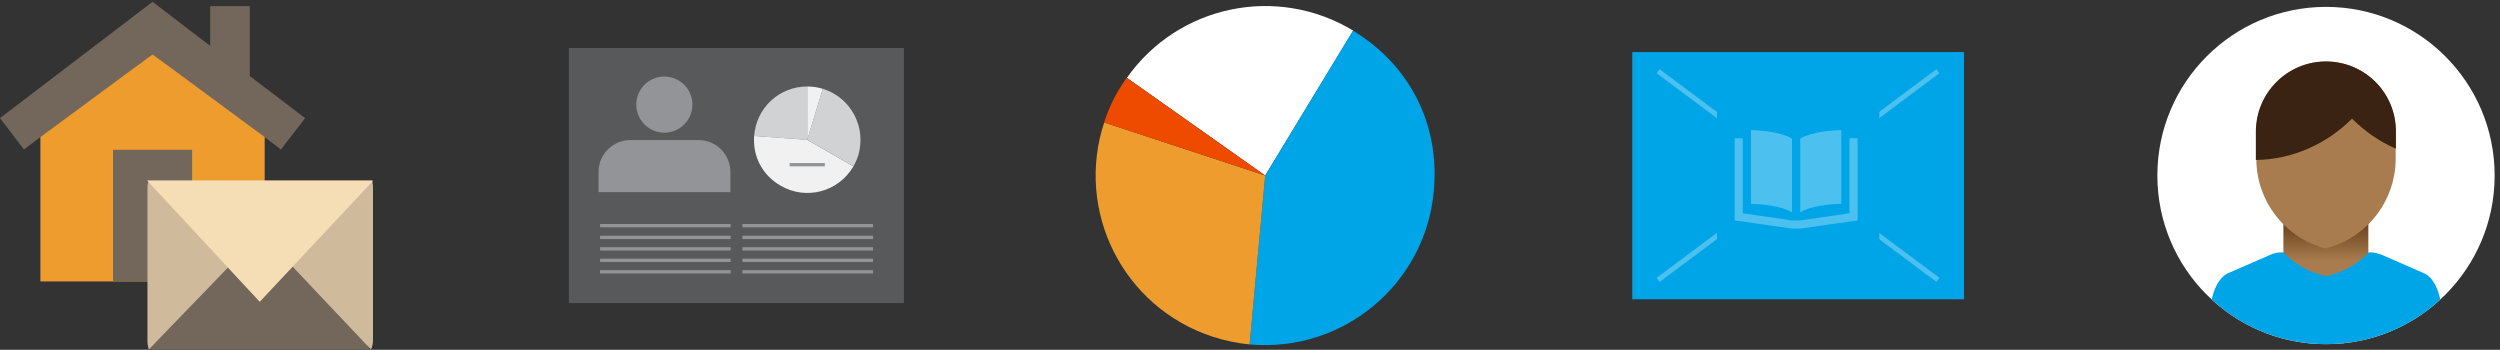 <?xml version="1.0" encoding="utf-8"?>
<!-- Generator: Adobe Illustrator 18.0.0, SVG Export Plug-In . SVG Version: 6.00 Build 0)  -->
<!DOCTYPE svg PUBLIC "-//W3C//DTD SVG 1.1//EN" "http://www.w3.org/Graphics/SVG/1.1/DTD/svg11.dtd">
<svg version="1.1" id="Layer_2" xmlns="http://www.w3.org/2000/svg" xmlns:xlink="http://www.w3.org/1999/xlink" x="0px" y="0px"
	 viewBox="0 0 979.9 137.1" enable-background="new 0 0 979.9 137.1" xml:space="preserve">
<rect x="0" y="0" width="979.9" height="137.1" fill="#333333" stroke="none"/>
<g>
	<g>
		<path fill="#73675B" d="M119.6,46.3L97.9,29.8V2.4H82.4V18L59.8,0.7L0,46.3l9.4,12.3l6.4-4.9v56.5h87.9V53.7l6.4,4.9L119.6,46.3z
			 M95.1,101.7H75.3V69h-31v32.7H24.5V48.3l35.3-27l35.3,27V101.7z"/>
		<polygon fill="#EE9C2E" points="103.7,53.7 59.8,21.3 15.9,53.7 15.9,110.3 103.7,110.3 		"/>
		<rect x="44.3" y="58.7" fill="#73675B" width="31" height="51.6"/>
	</g>
	<g>
		<path fill="#73675B" d="M115,93.3l-13.3,19.5L88.5,93.2l-30.6,43.7c0.1,0,0.2,0.1,0.3,0.1H145L115,93.3z"/>
		<path fill="#CFBB9B" d="M146.2,73.2c0-0.9-0.2-1.7-0.4-2.5l-31.4,33.5l31,32.8c0.5-1.1,0.8-2.2,0.8-3.5V73.2z"/>
		<path fill="#CFBB9B" d="M58.3,70.7c-0.3,0.9-0.5,1.9-0.5,2.9v60.2c0,1.1,0.2,2.1,0.6,3.1l31.3-32.4L58.3,70.7z"/>
		<path fill="#F5DDB5" d="M101.8,118.3l44.4-47.4c-0.3-0.1-0.6-0.2-0.9-0.2H58.2c-0.2,0-0.4,0.1-0.5,0.1L101.8,118.3z"/>
	</g>
</g>
<g>
	<rect x="223" y="18.8" fill="#58595B" width="131.3" height="100"/>
	<g>
		<rect x="235.2" y="87.8" fill="#929497" width="51.2" height="1.3"/>
		<rect x="235.2" y="92.4" fill="#929497" width="51.2" height="1.3"/>
		<rect x="235.2" y="96.9" fill="#929497" width="51.2" height="1.3"/>
		<rect x="235.2" y="101.4" fill="#929497" width="51.2" height="1.3"/>
		<rect x="235.2" y="105.9" fill="#929497" width="51.2" height="1.3"/>
	</g>
	<g>
		<rect x="291" y="87.8" fill="#929497" width="51.2" height="1.3"/>
		<rect x="291" y="92.4" fill="#929497" width="51.2" height="1.3"/>
		<rect x="291" y="96.9" fill="#929497" width="51.2" height="1.3"/>
		<rect x="291" y="101.4" fill="#929497" width="51.2" height="1.3"/>
		<rect x="291" y="105.9" fill="#929497" width="51.2" height="1.3"/>
	</g>
	<g>
		<circle fill="#929497" cx="260.4" cy="41" r="11"/>
		<path fill="#929497" d="M286.3,75.3v-7.9c0-6.9-5.6-12.5-12.5-12.5h-26.7c-6.9,0-12.5,5.6-12.5,12.5v7.9H286.3z"/>
	</g>
	<g>
		<g>
			<path fill="#D0D2D3" d="M316.4,54.8l-20.8-1.5c0.8-11,9.8-19.4,20.8-19.4V54.8z"/>
		</g>
	</g>
	<g>
		<g>
			<path fill="#F1F1F2" d="M316.4,54.8l18.1,10.4c-5.8,10-18.5,13.4-28.5,7.6c-7.1-4.1-11-11.3-10.4-19.5L316.4,54.8z"/>
		</g>
	</g>
	<g>
		<g>
			<path fill="#D0D2D3" d="M316.4,54.8l6.1-20c11,3.4,17.2,15,13.9,26.1c-0.5,1.6-1.1,2.9-1.9,4.3L316.4,54.8z"/>
		</g>
	</g>
	<g>
		<g>
			<path fill="#F1F1F2" d="M316.4,54.8V33.9c2.2,0,4,0.3,6.1,0.9L316.4,54.8z"/>
		</g>
	</g>
	<rect x="309.5" y="63.9" fill="#929497" width="13.8" height="1.3"/>
</g>
<g>
	<g>
		<g>
			<path fill="#FFFFFF" d="M495.9,68.8L530.4,12c-29.9-18.1-68.6-10-88.7,18.5L495.9,68.8z"/>
		</g>
	</g>
	<g>
		<g>
			<path fill="#00A5E7" d="M495.9,68.8l-6.1,66.2c36.6,3.3,68.9-23.6,72.2-60.1c2.4-26.1-9.3-49.3-31.7-62.9L495.9,68.8z"/>
		</g>
	</g>
	<g>
		<g>
			<path fill="#EE9C2E" d="M495.9,68.8l-63.1-20.8c-11.5,34.9,7.5,72.4,42.3,83.9c5,1.6,9.5,2.6,14.7,3.1L495.9,68.8z"/>
		</g>
	</g>
	<g>
		<g>
			<path fill="#EE4B00" d="M495.9,68.8l-54.3-38.3c-4,5.7-6.7,10.9-8.8,17.5L495.9,68.8z"/>
		</g>
	</g>
</g>
<g>
	<rect x="639.8" y="20.4" fill="#00A5E7" width="130" height="96.9"/>
	
		<line opacity="0.3" fill="none" stroke="#FFFFFF" stroke-width="2" stroke-miterlimit="10" x1="649.9" y1="27.9" x2="759.6" y2="109.7"/>
	
		<line opacity="0.3" fill="none" stroke="#FFFFFF" stroke-width="2" stroke-miterlimit="10" x1="759.6" y1="27.9" x2="649.9" y2="109.7"/>
	<rect x="673" y="37.2" fill="#00A5E7" width="63.6" height="63.2"/>
	<path opacity="0.3" fill="#FFFFFF" d="M702.4,54.3c-5.8-3.3-16.1-3.3-16.1-3.3v28.9c0,0,10.3,0,16.1,3.3V54.3z"/>
	<path opacity="0.3" fill="#FFFFFF" d="M705.6,54.3c5.8-3.3,16.1-3.3,16.1-3.3v28.9c0,0-10.3,0-16.1,3.3V54.3z"/>
	<polygon opacity="0.3" fill="#FFFFFF" points="724.9,54.2 724.9,83.6 705.6,86.4 702.4,86.4 683.1,83.6 683.1,54.2 679.9,54.2 
		679.9,83.1 679.9,86.4 702.4,89.6 705.6,89.6 728.1,86.4 728.1,83.1 728.1,54.2 	"/>
</g>
<g>
	<g>
		<circle fill="#FFFFFF" cx="911.7" cy="68.8" r="66.1"/>
		<g>
			<defs>
				<circle id="SVGID_11_" cx="911.7" cy="68.8" r="66.1"/>
			</defs>
			<clipPath id="SVGID_1_">
				<use xlink:href="#SVGID_11_"  overflow="visible"/>
			</clipPath>
			<g clip-path="url(#SVGID_1_)">
				<linearGradient id="SVGID_2_" gradientUnits="userSpaceOnUse" x1="911.707" y1="110.365" x2="911.707" y2="85.379">
					<stop  offset="0" style="stop-color:#A87C4F"/>
					<stop  offset="0.327" style="stop-color:#A87C4F"/>
					<stop  offset="1" style="stop-color:#603813"/>
				</linearGradient>
				<rect x="895" y="85.4" fill="url(#SVGID_2_)" width="33.3" height="25"/>
				<path fill="#A87C4F" d="M911.7,97.4l-1.2-0.3c-15.4-4.4-26.1-18.7-26.1-34.7v-11c0-15,12.2-27.3,27.3-27.3S939,36.3,939,51.3v11
					c0,16-10.7,30.3-26.1,34.7L911.7,97.4z"/>
				<path fill="#3B2314" d="M911.7,24.1c-15.2,0-27.5,12.3-27.5,27.5v11.1c14.5-0.2,27.8-6.3,37.7-16.2c5,5,10.8,9,17.2,11.8v-6.7
					C939.2,36.4,926.9,24.1,911.7,24.1z"/>
				<path fill="#00A5E7" d="M950.1,107.1l-16.5-7.2c-1.5-0.6-3.1-1-4.7-1h-0.4c-3.8,4-8.7,7.1-14.3,8.7l-2.5,0.7l-2.5-0.7
					c-5.6-1.6-10.4-4.7-14.3-8.7h-0.4c-1.6,0-3.2,0.3-4.7,1l-16.5,7.2c-7,3.1-9,19.1-4.8,24.9h18.8c6.1,0,11.7,2.3,16,6h16.7
					c4.3-3.8,9.9-6,16-6h18.8C959.1,126.1,957.1,110.1,950.1,107.1z"/>
			</g>
		</g>
	</g>
</g>
</svg>
